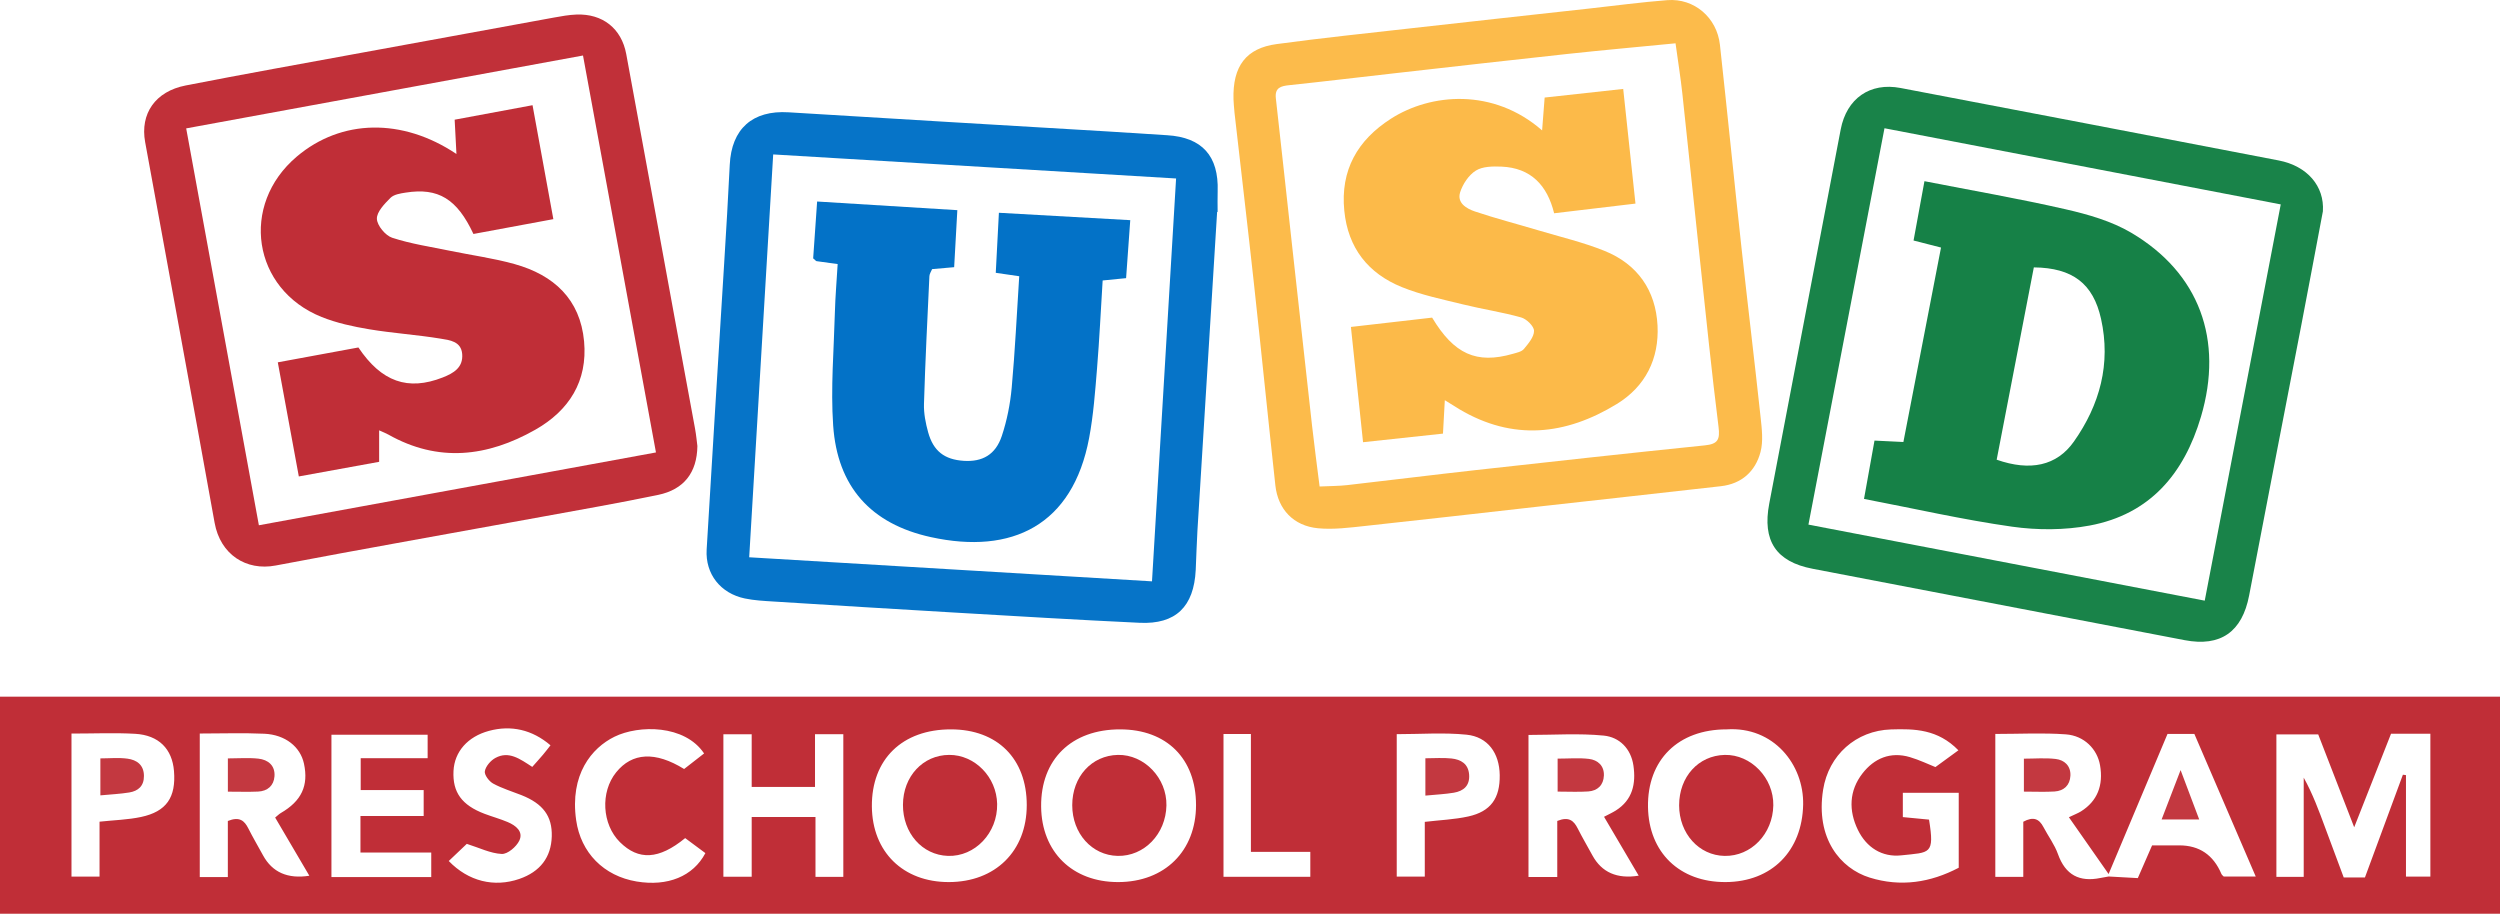 <svg xmlns="http://www.w3.org/2000/svg" id="Layer_1" viewBox="0 0 605.548 221.32"><defs><style>.cls-1{fill:#0372c7;}.cls-2{fill:#fcba49;}.cls-3{fill:#fcbb4b;}.cls-4{fill:#c33840;}.cls-5{fill:#c02e37;}.cls-6{fill:#c13039;}.cls-7{fill:#168147;}.cls-8{fill:#0674c8;}.cls-9{fill:#198349;}</style></defs><path class="cls-9" d="M562.649,51.179c-1.732,9.146-3.441,18.296-5.201,27.436-4.213,21.871-8.484,43.731-12.663,65.608-1.685,8.823-6.902,12.51-15.634,10.834-30.036-5.766-60.072-11.529-90.108-17.293-8.847-1.698-12.22-6.767-10.498-15.786,5.766-30.204,11.531-60.408,17.305-90.611,1.437-7.516,7.077-11.471,14.502-10.055,30.532,5.823,61.06,11.666,91.58,17.55,6.945,1.339,11.114,6.245,10.717,12.316Zm-106.19-20.115c-6.23,32.469-12.289,64.046-18.421,96.007,32.456,6.227,64.037,12.286,95.993,18.418,6.225-32.451,12.282-64.03,18.411-95.98-32.341-6.215-63.807-12.262-95.982-18.445Z"></path><path class="cls-6" d="M168.92,108.035c-.082,6.471-3.298,10.543-9.489,11.834-9.434,1.968-18.935,3.617-28.416,5.35-21.416,3.916-42.859,7.692-64.246,11.759-7.146,1.359-13.401-2.655-14.787-10.355-5.534-30.751-11.228-61.473-16.827-92.213-1.253-6.88,2.463-12.267,9.801-13.704,14.189-2.778,28.425-5.315,42.646-7.932,15.528-2.857,31.059-5.7,46.592-8.526,1.796-.327,3.614-.657,5.432-.725,6.326-.234,10.909,3.357,12.059,9.567,4.055,21.897,8.037,43.808,12.055,65.713,1.529,8.336,3.092,16.666,4.609,25.004,.297,1.633,.447,3.292,.571,4.228Zm-106.216,19.192c32.165-5.898,64.046-11.745,96.182-17.638-5.973-32.494-11.785-64.116-17.673-96.147-32.375,5.947-63.993,11.754-96.117,17.655,5.902,32.221,11.676,63.748,17.607,96.13Z"></path><path class="cls-8" d="M294.81,51.335c-1.594,25.747-3.194,51.493-4.772,77.24-.194,3.157-.254,6.321-.412,9.48-.444,8.905-4.836,13.208-13.577,12.799-14.962-.701-29.916-1.607-44.87-2.48-14.62-.853-29.237-1.76-43.853-2.675-2.317-.145-4.664-.264-6.925-.74-5.862-1.233-9.585-5.901-9.237-11.84,1.351-23.093,2.828-46.178,4.239-69.267,.487-7.974,.976-15.948,1.356-23.927,.417-8.749,5.539-13.262,14.244-12.722,25.746,1.598,51.498,3.091,77.247,4.632,4.817,.288,9.632,.623,14.449,.918,8.477,.519,12.529,5.022,12.242,13.586-.056,1.662-.008,3.327-.008,4.991l-.123,.004Zm-107.528-13.931c-1.957,32.859-3.871,64.994-5.812,97.578,32.821,1.961,64.947,3.881,97.566,5.83,1.965-32.853,3.886-64.98,5.835-97.581-32.69-1.952-64.692-3.862-97.59-5.826Z"></path><path class="cls-3" d="M298.777,24.083c-.236-8.096,3.077-12.405,10.436-13.403,10.868-1.475,21.782-2.612,32.683-3.841,14.369-1.619,28.744-3.189,43.116-4.777,6.279-.694,12.546-1.537,18.841-2.024,6.506-.504,12.019,4.204,12.747,10.813,1.8,16.359,3.43,32.736,5.214,49.097,1.496,13.714,3.162,27.409,4.637,41.125,.3,2.794,.674,5.801-.026,8.432-1.245,4.678-4.56,7.692-9.593,8.264-14.864,1.689-29.735,3.321-44.603,4.986-13.874,1.553-27.741,3.163-41.622,4.649-3.773,.404-7.629,.913-11.367,.553-5.927-.572-9.69-4.584-10.323-10.385-1.788-16.36-3.428-32.737-5.214-49.097-1.497-13.713-3.123-27.412-4.677-41.119-.15-1.323-.203-2.657-.248-3.272Zm107.071-13.593c-9.085,.888-17.652,1.656-26.203,2.578-14.033,1.514-28.056,3.122-42.082,4.703-8.416,.949-16.824,1.966-25.246,2.854-2.083,.22-3.574,.603-3.28,3.206,1.359,12.047,2.658,24.1,3.987,36.151,1.584,14.36,3.159,28.721,4.774,43.078,.547,4.864,1.203,9.716,1.835,14.78,2.716-.129,4.704-.111,6.664-.335,10.394-1.185,20.774-2.486,31.171-3.641,18.487-2.055,36.976-4.093,55.479-5.988,3.146-.322,3.701-1.393,3.316-4.467-1.673-13.347-3.03-26.733-4.464-40.109-1.452-13.543-2.832-27.093-4.302-40.634-.424-3.904-1.049-7.787-1.65-12.175Z"></path><g><path class="cls-5" d="M0,168.751H605.548v52.568H0v-52.568Zm510.745,42.954c-3.141-4.491-6.282-8.982-9.619-13.754,1.5-.719,2.265-.998,2.938-1.423,3.929-2.481,5.467-6.264,4.601-11.201-.678-3.861-3.805-7.127-8.276-7.453-5.579-.406-11.209-.097-17.085-.097v34.618h6.775v-13.353c2.457-1.337,3.847-.691,4.874,1.274,1.152,2.203,2.7,4.251,3.524,6.563,1.809,5.074,5.211,6.834,10.324,5.777,.65-.134,1.307-.236,1.961-.352,2.411,.134,4.822,.267,7.058,.391,1.302-2.983,2.346-5.378,3.459-7.928,2.307,0,4.457,0,6.607,0q7.243,0,10.177,6.905c.119,.28,.421,.482,.565,.641h7.756c-5.122-11.899-10.011-23.258-14.868-34.543h-6.501c-4.784,11.377-9.527,22.656-14.27,33.935Zm62.09,.829c3.136-8.491,6.164-16.688,9.192-24.885l.746,.102v24.579h5.91v-34.612h-9.525c-2.89,7.338-5.753,14.607-8.927,22.664-3.148-8.126-5.953-15.368-8.714-22.496h-10.131v34.502h6.618v-24.027c2.205,3.98,3.681,8.015,5.172,12.044,1.493,4.033,3,8.06,4.516,12.128h5.143Zm-324.135-17.506c.003-11.243-7.083-18.34-18.331-18.361-11.826-.022-19.284,7.243-19.185,18.69,.095,10.982,7.556,18.309,18.635,18.299,11.278-.009,18.878-7.507,18.88-18.628Zm22.643-18.361c-11.812-.019-19.279,7.275-19.161,18.716,.113,10.983,7.575,18.288,18.664,18.273,11.273-.016,18.856-7.519,18.854-18.655-.002-11.231-7.096-18.316-18.357-18.334Zm146.891,0c-11.758-.007-19.246,7.389-19.058,18.824,.181,10.983,7.649,18.207,18.778,18.165,11.243-.043,18.578-7.581,18.803-18.762,.196-9.677-7.152-18.976-18.524-18.227Zm49.014,21.86c1.377,8.525,.236,7.902-6.703,8.654-4.666,.505-8.447-1.889-10.528-6.166-2.273-4.673-2.139-9.484,1.1-13.664,2.847-3.675,6.786-5.352,11.486-3.964,2.324,.686,4.533,1.758,6.19,2.416,1.995-1.456,3.725-2.718,5.57-4.064-4.996-5.128-10.626-5.238-16.316-5.056-8.503,.272-15.12,6.231-16.451,14.588-1.88,11.804,4.181,19.087,11.274,21.297,7.504,2.337,14.706,1.216,21.572-2.383v-18.16h-13.54v5.893c2.241,.215,4.327,.416,6.345,.61Zm-292.03,13.832h6.856v-14.467h15.452v14.498h6.742v-34.56h-6.858v12.775h-15.337v-12.749h-6.855v34.504Zm195.013,.074h6.968v-13.584c2.824-1.134,4.009-.051,4.947,1.804,1.122,2.218,2.384,4.365,3.575,6.548q3.372,6.176,11.204,4.902c-2.808-4.772-5.54-9.414-8.394-14.262,1.155-.611,2.039-1.007,2.85-1.52,4.069-2.574,4.906-6.487,4.271-10.874-.598-4.133-3.407-6.9-7.19-7.272-5.991-.589-12.082-.157-18.232-.157v34.415ZM48.387,177.675v34.764h6.799v-13.582c2.815-1.141,4.011-.083,4.952,1.782,1.12,2.219,2.385,4.364,3.576,6.547q3.367,6.168,11.215,4.935c-2.808-4.778-5.538-9.422-8.283-14.093,.614-.497,.955-.856,1.366-1.094,5.016-2.908,6.766-6.624,5.614-11.97-.875-4.058-4.5-7.004-9.593-7.238-5.118-.235-10.254-.052-15.647-.052Zm54.236,13.693h-15.255v-7.71h16.214v-5.684h-23.301v34.462h24.176v-5.933h-17.146v-8.853h15.312v-6.282Zm6.073,17.184c4.773,4.943,11.003,6.439,17.088,4.342,5.051-1.741,7.724-5.244,7.865-10.308,.135-4.876-2.098-7.914-7.353-9.994-2.3-.91-4.705-1.626-6.857-2.804-.98-.537-2.16-2.108-2.002-2.985,.218-1.208,1.407-2.589,2.552-3.213,3.255-1.775,5.943,.231,8.936,2.168,.873-.987,1.757-1.958,2.606-2.958,.628-.74,1.212-1.519,1.809-2.273-4.43-3.791-9.552-4.949-14.921-3.49-5.138,1.396-8.345,5.033-8.573,9.721-.25,5.15,1.998,8.268,7.529,10.363,1.856,.703,3.783,1.227,5.607,2,1.948,.826,3.849,2.295,2.808,4.49-.706,1.488-2.844,3.303-4.256,3.234-2.746-.135-5.431-1.492-8.467-2.446-1.042,.991-2.591,2.463-4.37,4.155Zm57.267-5.549c-6.392,5.234-11.295,5.439-15.799,.984-4.355-4.308-4.783-12.128-.925-16.907,3.882-4.809,9.466-5.131,16.465-.812,1.581-1.231,3.226-2.512,4.841-3.769-4.705-7.018-15.84-6.932-21.706-4.051-5.525,2.713-10.863,9.149-9.282,20.218,1.126,7.88,6.672,13.515,14.654,14.85,7.5,1.253,13.678-1.239,16.648-6.878l-4.895-3.633Zm179.146-3.932c3.732-.441,7.202-.571,10.538-1.308,5.446-1.204,7.694-4.402,7.614-10.019-.075-5.307-2.86-9.266-8.041-9.79-5.531-.559-11.162-.126-16.905-.126v34.508h6.794v-13.265ZM17.315,177.683v34.653h6.795v-13.31c3.567-.384,6.875-.464,10.055-1.14,6.17-1.312,8.491-4.752,7.978-11.133-.429-5.339-3.683-8.684-9.403-9.011-4.957-.283-9.944-.059-15.425-.059Zm279.039,.11v34.584h21.029v-6.042h-14.389v-28.542h-6.64Z"></path><path class="cls-5" d="M218.715,194.92c.033-6.861,4.835-12.038,11.192-12.069,6.213-.031,11.489,5.359,11.62,11.873,.141,7.006-5.362,12.816-11.927,12.59-6.246-.215-10.919-5.536-10.886-12.393Z"></path><path class="cls-5" d="M259.717,195.034c.004-6.896,4.699-12.059,11.077-12.181,6.367-.122,11.873,5.625,11.738,12.252-.141,6.919-5.391,12.344-11.816,12.209-6.24-.131-11.002-5.449-10.998-12.281Z"></path><path class="cls-5" d="M406.717,195.057c-.002-6.904,4.67-12.062,11.053-12.203,6.354-.14,11.88,5.607,11.76,12.229-.125,6.907-5.371,12.349-11.793,12.233-6.239-.113-11.018-5.429-11.021-12.258Z"></path><path class="cls-4" d="M490.226,191.746v-7.981c2.569,0,5.163-.228,7.695,.07,2.147,.252,3.694,1.699,3.573,4.066-.117,2.293-1.559,3.668-3.841,3.814-2.3,.147-4.617,.032-7.427,.032Z"></path><path class="cls-4" d="M377.287,191.742v-7.989c2.688,0,5.167-.224,7.583,.067,2.14,.257,3.714,1.654,3.625,4.028-.086,2.3-1.512,3.697-3.788,3.858-2.299,.163-4.619,.036-7.42,.036Z"></path><path class="cls-4" d="M55.195,191.758v-8.058c2.545,0,4.99-.202,7.385,.057,2.371,.257,4.101,1.678,3.906,4.289-.169,2.268-1.686,3.585-3.979,3.689-2.296,.104-4.601,.023-7.312,.023Z"></path><path class="cls-4" d="M528.183,186.529c1.713,4.546,3.048,8.09,4.51,11.968h-9.111c1.481-3.851,2.872-7.471,4.601-11.968Z"></path><path class="cls-4" d="M345.255,192.708v-9.039c2.167,0,4.261-.175,6.313,.047,2.262,.245,4.096,1.267,4.284,3.931,.188,2.673-1.352,3.964-3.716,4.363-2.079,.351-4.202,.439-6.881,.698Z"></path><path class="cls-4" d="M24.313,192.651v-8.955c2.136,0,4.382-.229,6.557,.063,2.254,.303,3.985,1.503,3.997,4.195,.012,2.435-1.395,3.642-3.553,3.996-2.209,.362-4.461,.459-7.002,.701Z"></path></g><path class="cls-7" d="M470.151,59.961c-2.385-.61-4.131-1.057-6.652-1.703,.836-4.548,1.684-9.166,2.64-14.369,11.565,2.263,22.962,4.231,34.219,6.81,5.443,1.247,11.085,2.86,15.839,5.661,16.563,9.762,22.421,25.986,16.922,44.571-4.091,13.828-12.364,23.639-26.94,26.363-6.097,1.139-12.665,1.15-18.821,.278-11.823-1.675-23.504-4.347-35.86-6.724,.846-4.706,1.653-9.197,2.54-14.127,2.169,.106,4.235,.207,6.999,.342,2.999-15.501,6.01-31.062,9.114-47.102Zm13.481,51.388c8.119,2.844,14.556,1.499,18.708-4.396,6.277-8.912,8.994-18.825,6.572-29.722-1.896-8.532-6.877-12.361-16.279-12.465-2.972,15.382-5.959,30.839-9.001,46.584Z"></path><path class="cls-5" d="M67.288,87.764c6.931-1.278,13.267-2.447,19.525-3.601,5.586,8.326,11.983,10.58,20.434,7.263,2.572-1.01,4.96-2.376,4.706-5.656-.242-3.117-3.072-3.386-5.202-3.737-5.74-.947-11.575-1.315-17.312-2.275-3.906-.653-7.875-1.508-11.533-2.975-16.773-6.729-19.86-27.161-6.005-38.867,10.736-9.07,25.501-9.425,38.658-.62-.147-2.825-.277-5.344-.431-8.305,6.174-1.148,12.299-2.288,18.863-3.508,1.716,9.395,3.344,18.308,5.041,27.6-6.797,1.261-13.112,2.432-19.358,3.59-3.972-8.503-8.511-11.259-16.401-10.021-1.288,.202-2.864,.441-3.693,1.274-1.44,1.446-3.349,3.401-3.291,5.081,.057,1.625,2.061,4.045,3.71,4.585,4.544,1.487,9.345,2.195,14.054,3.167,5.205,1.074,10.508,1.785,15.612,3.213,9.453,2.644,15.877,8.488,16.812,18.724,.881,9.637-3.633,16.754-11.833,21.402-11.584,6.565-23.489,7.992-35.588,1.161-.552-.312-1.154-.534-2.221-1.021v7.624c-6.533,1.189-12.79,2.329-19.456,3.542l-5.092-27.64Z"></path><path class="cls-1" d="M202.899,63.961c-2.161-.292-3.64-.484-5.114-.703-.14-.021-.257-.203-.82-.677,.294-4.221,.611-8.78,.958-13.77,11.347,.7,22.39,1.381,33.961,2.095-.263,4.732-.508,9.142-.768,13.811-1.948,.17-3.543,.309-5.337,.466-.212,.526-.632,1.107-.66,1.705-.486,10.309-1.002,20.617-1.313,30.932-.069,2.283,.392,4.651,1.006,6.87,1.27,4.591,3.975,6.631,8.625,6.932,4.516,.291,7.707-1.474,9.226-6.036,1.246-3.744,2.034-7.728,2.392-11.663,.81-8.919,1.23-17.874,1.822-27.014l-5.684-.829c.246-4.712,.484-9.26,.76-14.542,10.589,.595,20.953,1.178,31.817,1.789-.351,4.886-.669,9.318-1.008,14.046l-5.678,.561c-.444,7.127-.78,14.244-1.362,21.34-.462,5.627-.876,11.295-1.917,16.83-3.969,21.105-18.643,28.311-38.346,23.992-14.536-3.186-22.633-12.215-23.65-27.039-.623-9.077,.172-18.256,.416-27.386,.102-3.798,.429-7.591,.673-11.709Z"></path><path class="cls-2" d="M349.962,96.934c-.161,2.918-.288,5.223-.446,8.095-6.354,.683-12.563,1.351-19.36,2.082-.996-9.459-1.944-18.459-2.941-27.92,6.934-.795,13.318-1.528,19.673-2.257,5.306,8.852,10.751,11.298,19.53,8.775,.95-.273,2.136-.502,2.698-1.179,1.084-1.306,2.47-2.926,2.453-4.401-.012-1.13-1.81-2.873-3.122-3.241-4.624-1.298-9.41-2.003-14.079-3.157-4.988-1.233-10.095-2.272-14.826-4.195-8.154-3.314-13.033-9.457-13.928-18.492-.979-9.879,3.236-17.126,11.3-22.293,9.649-6.183,24.809-7.492,36.614,2.835,.205-2.659,.386-4.999,.614-7.958,6.221-.682,12.391-1.359,19.029-2.086,1.013,9.474,1.962,18.343,2.971,27.773l-19.704,2.342c-1.663-6.782-5.628-10.993-12.742-11.297-2.09-.089-4.572-.065-6.215,.961-1.724,1.077-3.174,3.256-3.806,5.25-.822,2.594,1.559,3.971,3.571,4.648,5.026,1.691,10.174,3.02,15.259,4.539,5.4,1.614,10.932,2.912,16.141,5.008,7.976,3.209,12.406,9.567,12.84,18.08,.409,8.025-2.909,14.754-9.852,19.003-12.4,7.588-25.194,8.98-38.187,1.25-.981-.584-1.94-1.204-3.483-2.164Z"></path></svg>